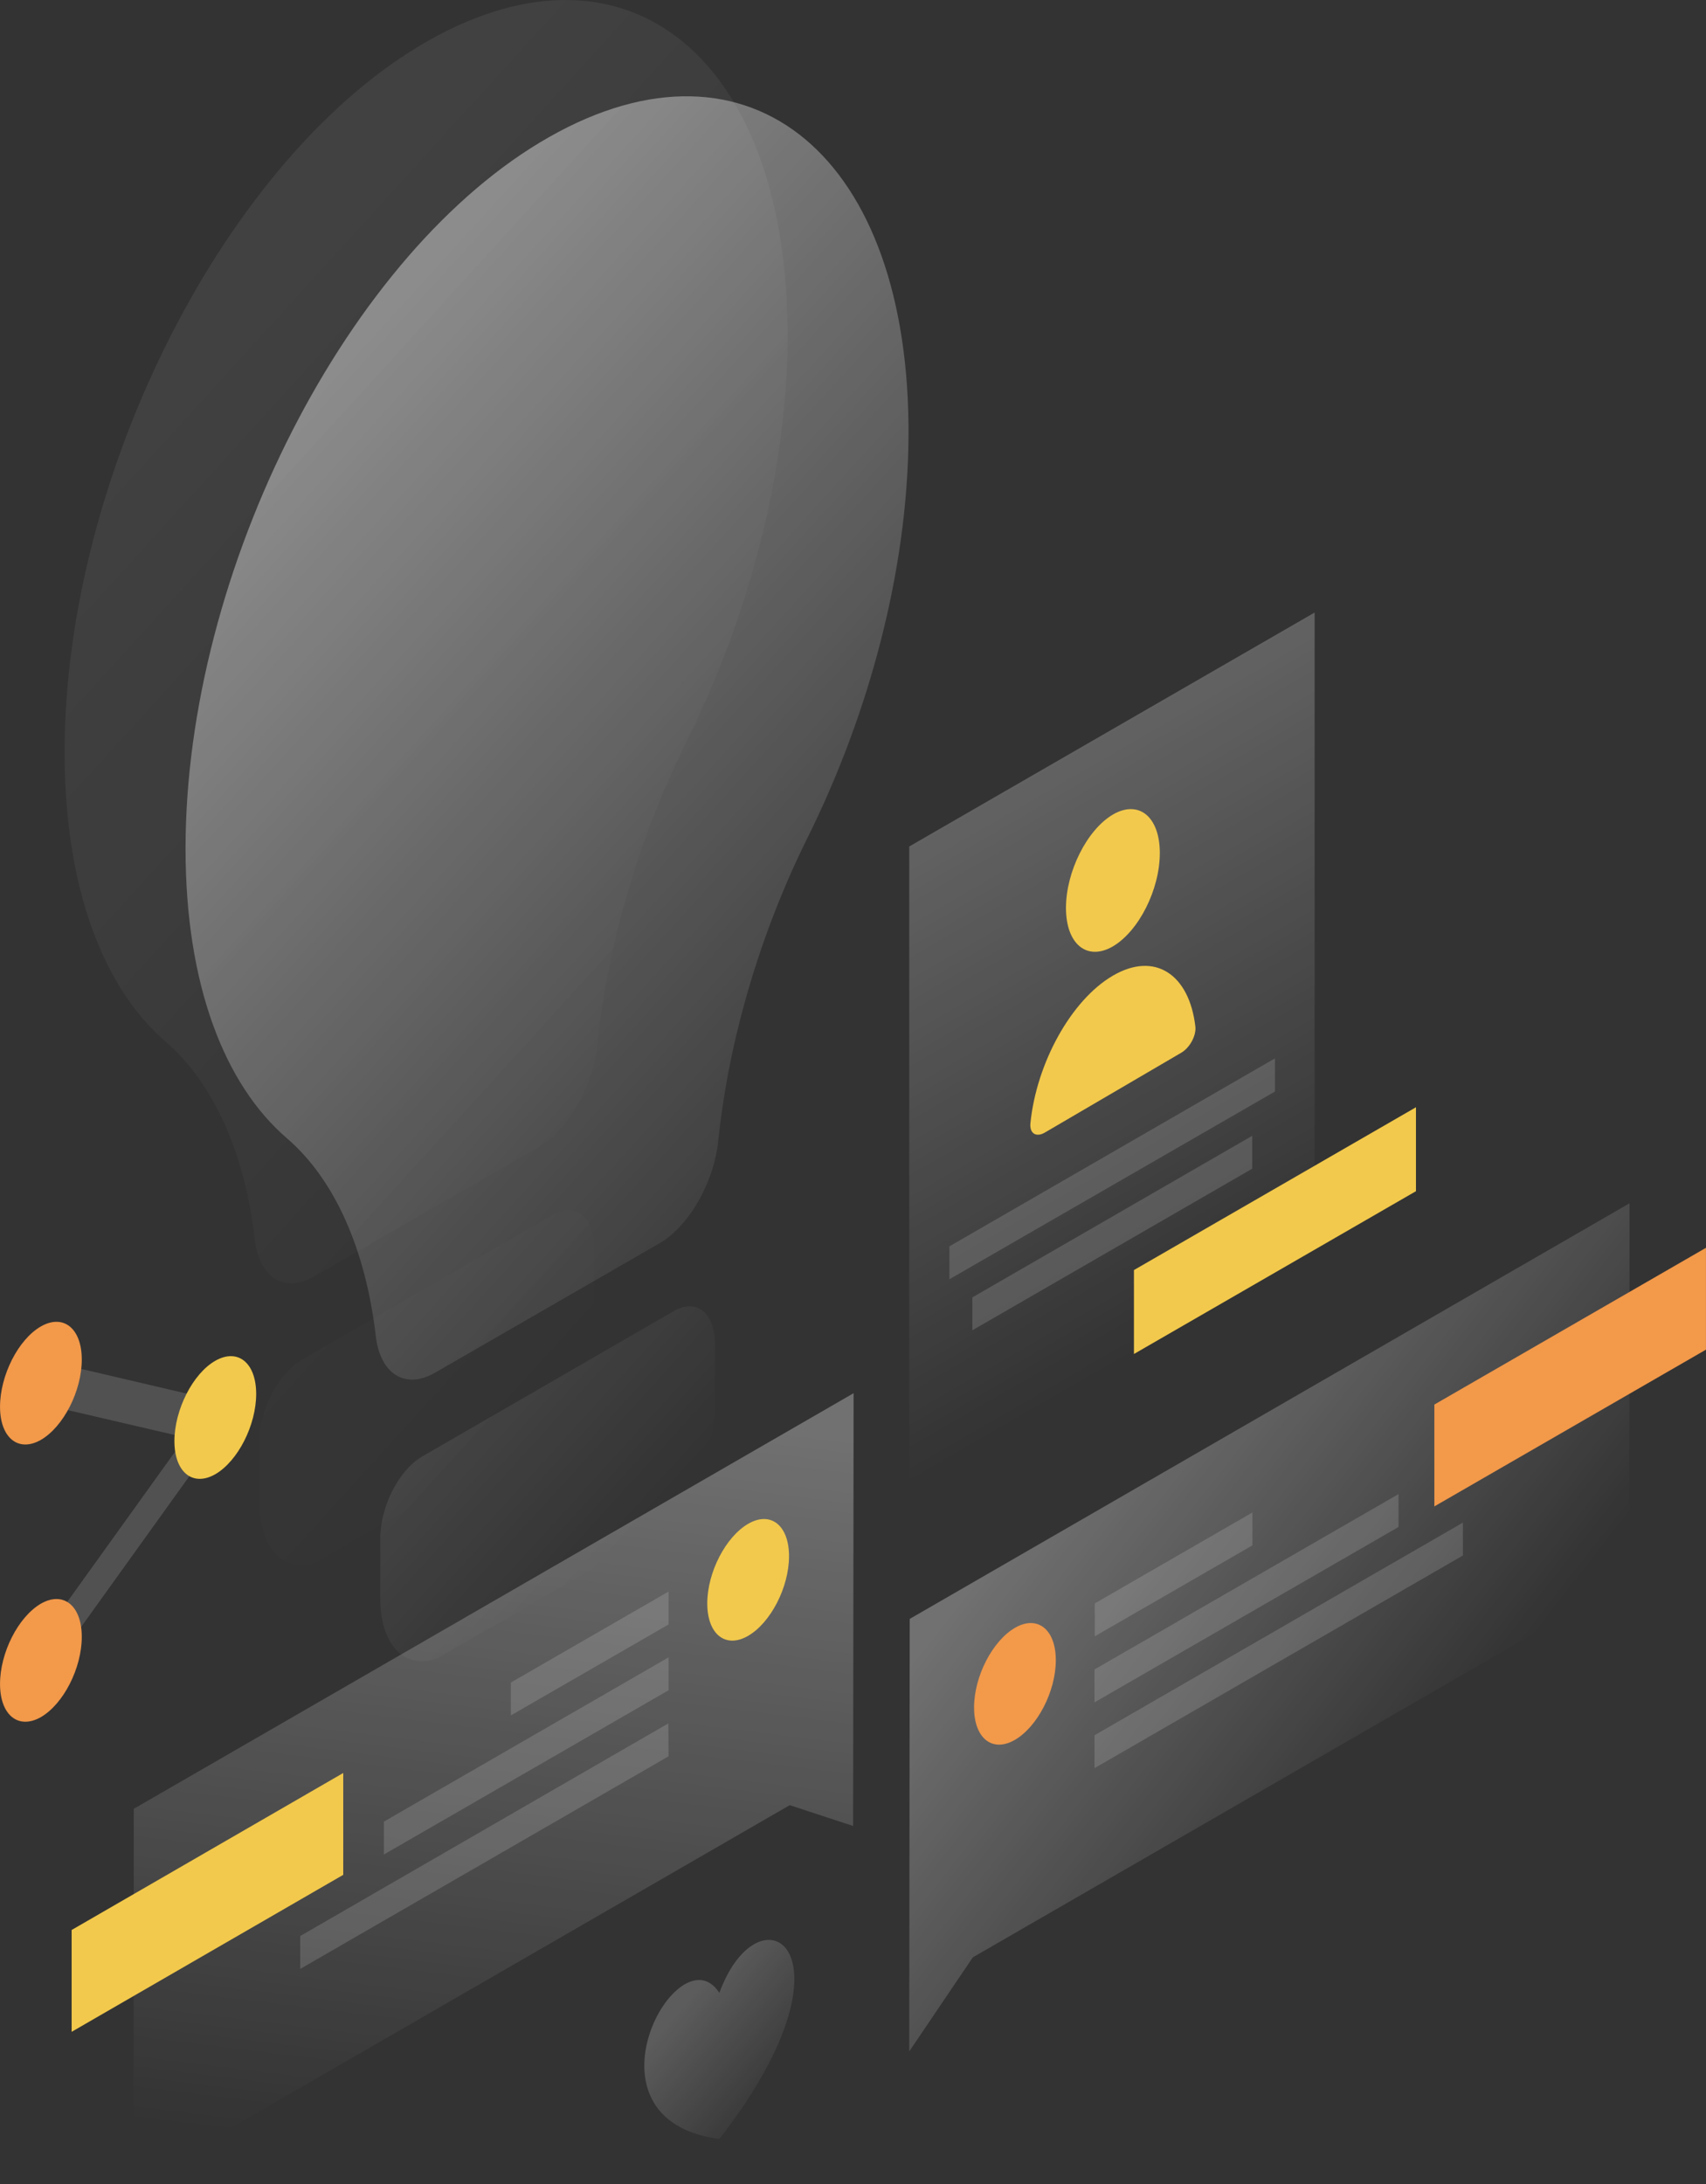 <svg width="400" height="512" viewBox="0 0 400 512" fill="none" xmlns="http://www.w3.org/2000/svg">
<rect x="0" y="0" width="400" height="512" fill="#333333" stroke="none"/>
<path opacity="0.07" d="M38.967 244.321C24.222 231.674 15.148 208.138 15.148 176.38C15.148 111.161 53.372 36.188 100.443 9.534C147.57 -17.177 185.113 14.127 184.66 79.856C184.433 111.105 175.472 144.621 161.011 173.771C149.839 196.229 142.523 221.296 140.084 244.604C139.12 254.585 133.165 264.907 126.303 268.877L73.675 299.218C66.756 303.244 60.858 299.615 59.78 290.824C57.398 270.351 50.139 254.018 38.967 244.321Z" fill="url(#paint0_linear_13_759)"/>
<path opacity="0.07" d="M60.801 352.073V338.122C60.801 330.636 65.111 322.186 70.499 318.953L129.592 284.813C134.98 281.694 139.29 285.21 139.29 292.696V306.647C139.29 317.876 133.392 330.352 125.679 336.477L74.298 366.137C66.642 369.03 60.801 363.188 60.801 352.073Z" fill="url(#paint1_linear_13_759)"/>
<path opacity="0.4" d="M67.323 266.892C52.578 254.245 43.504 230.71 43.504 198.951C43.504 133.733 81.728 58.76 128.799 32.105C175.926 5.394 213.469 36.699 213.016 102.428C212.789 133.676 203.828 167.193 189.367 196.342C178.195 218.8 170.879 243.867 168.44 267.175C167.476 277.157 161.521 287.478 154.659 291.448L102.031 321.789C95.112 325.815 89.214 322.186 88.136 313.395C85.754 292.923 78.495 276.533 67.323 266.892Z" fill="url(#paint2_linear_13_759)"/>
<path opacity="0.4" d="M89.157 374.644V360.693C89.157 353.207 93.467 344.757 98.855 341.525L157.948 307.384C163.336 304.265 167.646 307.781 167.646 315.267V329.218C167.646 340.447 161.748 352.924 154.035 359.049L102.654 388.709C94.998 391.601 89.157 385.76 89.157 374.644Z" fill="url(#paint3_linear_13_759)"/>
<path opacity="0.3" d="M213.299 379.521L382.073 282.09L382.017 370.05L228.101 458.861L213.186 480.922L213.299 379.521Z" fill="url(#paint4_linear_13_759)"/>
<path d="M399.994 316.401V292.526L336.307 329.275V353.151L399.994 316.401Z" fill="#F2994A"/>
<path opacity="0.15" d="M256.684 375.892L293.66 354.568V362.281L256.684 383.605V375.892Z" fill="white"/>
<path opacity="0.15" d="M256.627 391.374L327.913 350.258V357.971L256.627 399.087V391.374Z" fill="white"/>
<path opacity="0.15" d="M256.627 406.8L342.999 356.95V364.663L256.627 414.513V406.8Z" fill="white"/>
<path d="M247.553 389.219C247.553 396.478 243.243 404.815 237.969 407.877C232.695 410.94 228.385 407.537 228.385 400.278C228.385 393.019 232.695 384.682 237.969 381.62C243.243 378.557 247.553 381.96 247.553 389.219Z" fill="#F2994A"/>
<path opacity="0.3" d="M200.142 326.609L31.368 424.04L31.311 512L185.17 423.189L200.029 428.067L200.142 326.609Z" fill="url(#paint5_linear_13_759)"/>
<path d="M80.48 439.522V415.647L16.793 452.453V476.328L80.48 439.522Z" fill="#F2C94C"/>
<path opacity="0.15" d="M156.758 373.113L119.781 394.437V402.149L156.758 380.826V373.113Z" fill="white"/>
<path opacity="0.15" d="M156.758 388.539L90.008 427.046V434.759L156.758 396.251V388.539Z" fill="white"/>
<path opacity="0.15" d="M156.701 404.021L70.385 453.87V461.583L156.757 411.734L156.701 404.021Z" fill="white"/>
<path d="M165.831 375.892C165.831 383.151 170.141 386.554 175.416 383.491C180.69 380.429 185 372.092 185 364.833C185 357.574 180.69 354.171 175.416 357.234C170.141 360.296 165.831 368.633 165.831 375.892Z" fill="#F2C94C"/>
<path opacity="0.15" d="M11.859 319.237L7.605 328.651L43.447 336.987L6.188 388.879L10.441 393.359L56.207 329.615L11.859 319.237Z" fill="white"/>
<path d="M0.006 329.785C0.006 337.101 4.316 340.56 9.59 337.555C14.865 334.492 19.175 326.099 19.175 318.726C19.175 311.41 14.865 307.951 9.59 310.957C4.259 314.019 0.006 322.469 0.006 329.785Z" fill="#F2994A"/>
<path d="M0.006 394.777C0.006 402.093 4.316 405.552 9.59 402.546C14.865 399.484 19.175 391.091 19.175 383.718C19.175 376.402 14.865 372.943 9.59 375.949C4.259 379.068 0.006 387.461 0.006 394.777Z" fill="#F2994A"/>
<path d="M40.895 337.838C40.895 345.154 45.205 348.614 50.48 345.608C55.754 342.545 60.064 334.152 60.064 326.779C60.064 319.464 55.754 316.004 50.48 319.01C45.205 322.016 40.895 330.522 40.895 337.838Z" fill="#F2C94C"/>
<path opacity="0.3" d="M308.235 143.6L213.186 198.441V374.531L308.235 319.691V143.6Z" fill="url(#paint6_linear_13_759)"/>
<path opacity="0.15" d="M298.934 248.12L222.6 292.185V299.898L298.934 255.89V248.12Z" fill="white"/>
<path opacity="0.15" d="M293.603 266.268L227.987 304.151V311.864L293.603 273.981V266.268Z" fill="white"/>
<path d="M265.871 297.743L331.997 259.576V279.255L265.871 317.422V297.743Z" fill="#F2C94C"/>
<path d="M249.935 212.845C249.935 221.352 254.869 225.379 260.937 221.863C267.005 218.29 271.939 208.535 271.939 199.972C271.939 191.465 267.005 187.438 260.937 190.955C254.869 194.527 249.935 204.339 249.935 212.845Z" fill="#F2C94C"/>
<path d="M260.937 228.725C270.748 222.997 278.858 228.384 280.276 240.691C280.503 242.846 278.915 245.682 276.93 246.816L244.944 265.531C242.959 266.665 241.371 265.758 241.598 263.319C243.016 249.254 251.126 234.453 260.937 228.725Z" fill="#F2C94C"/>
<path opacity="0.2" d="M168.667 501.452C202.978 457.33 178.138 441.337 168.667 467.198C159.139 452.339 134.356 496.915 168.667 501.452Z" fill="url(#paint7_linear_13_759)"/>
<defs>
<linearGradient id="paint0_linear_13_759" x1="33.35" y1="82.985" x2="206.913" y2="241.015" gradientUnits="userSpaceOnUse">
<stop stop-color="white"/>
<stop offset="1" stop-color="white" stop-opacity="0"/>
</linearGradient>
<linearGradient id="paint1_linear_13_759" x1="-56.469" y1="181.604" x2="117.094" y2="339.634" gradientUnits="userSpaceOnUse">
<stop stop-color="white"/>
<stop offset="1" stop-color="white" stop-opacity="0"/>
</linearGradient>
<linearGradient id="paint2_linear_13_759" x1="61.717" y1="105.545" x2="235.28" y2="263.575" gradientUnits="userSpaceOnUse">
<stop stop-color="white"/>
<stop offset="1" stop-color="white" stop-opacity="0"/>
</linearGradient>
<linearGradient id="paint3_linear_13_759" x1="-28.103" y1="204.165" x2="145.461" y2="362.195" gradientUnits="userSpaceOnUse">
<stop stop-color="white"/>
<stop offset="1" stop-color="white" stop-opacity="0"/>
</linearGradient>
<linearGradient id="paint4_linear_13_759" x1="250.078" y1="344.29" x2="337.216" y2="412.517" gradientUnits="userSpaceOnUse">
<stop stop-color="white"/>
<stop offset="1" stop-color="white" stop-opacity="0"/>
</linearGradient>
<linearGradient id="paint5_linear_13_759" x1="127.649" y1="329.475" x2="105.832" y2="506.433" gradientUnits="userSpaceOnUse">
<stop stop-color="white"/>
<stop offset="1" stop-color="white" stop-opacity="0"/>
</linearGradient>
<linearGradient id="paint6_linear_13_759" x1="203.057" y1="159.121" x2="287.426" y2="305.289" gradientUnits="userSpaceOnUse">
<stop stop-color="white"/>
<stop offset="1" stop-color="white" stop-opacity="0"/>
</linearGradient>
<linearGradient id="paint7_linear_13_759" x1="161.402" y1="468.899" x2="186.787" y2="490.83" gradientUnits="userSpaceOnUse">
<stop stop-color="white"/>
<stop offset="1" stop-color="white" stop-opacity="0"/>
</linearGradient>
</defs>
</svg>
